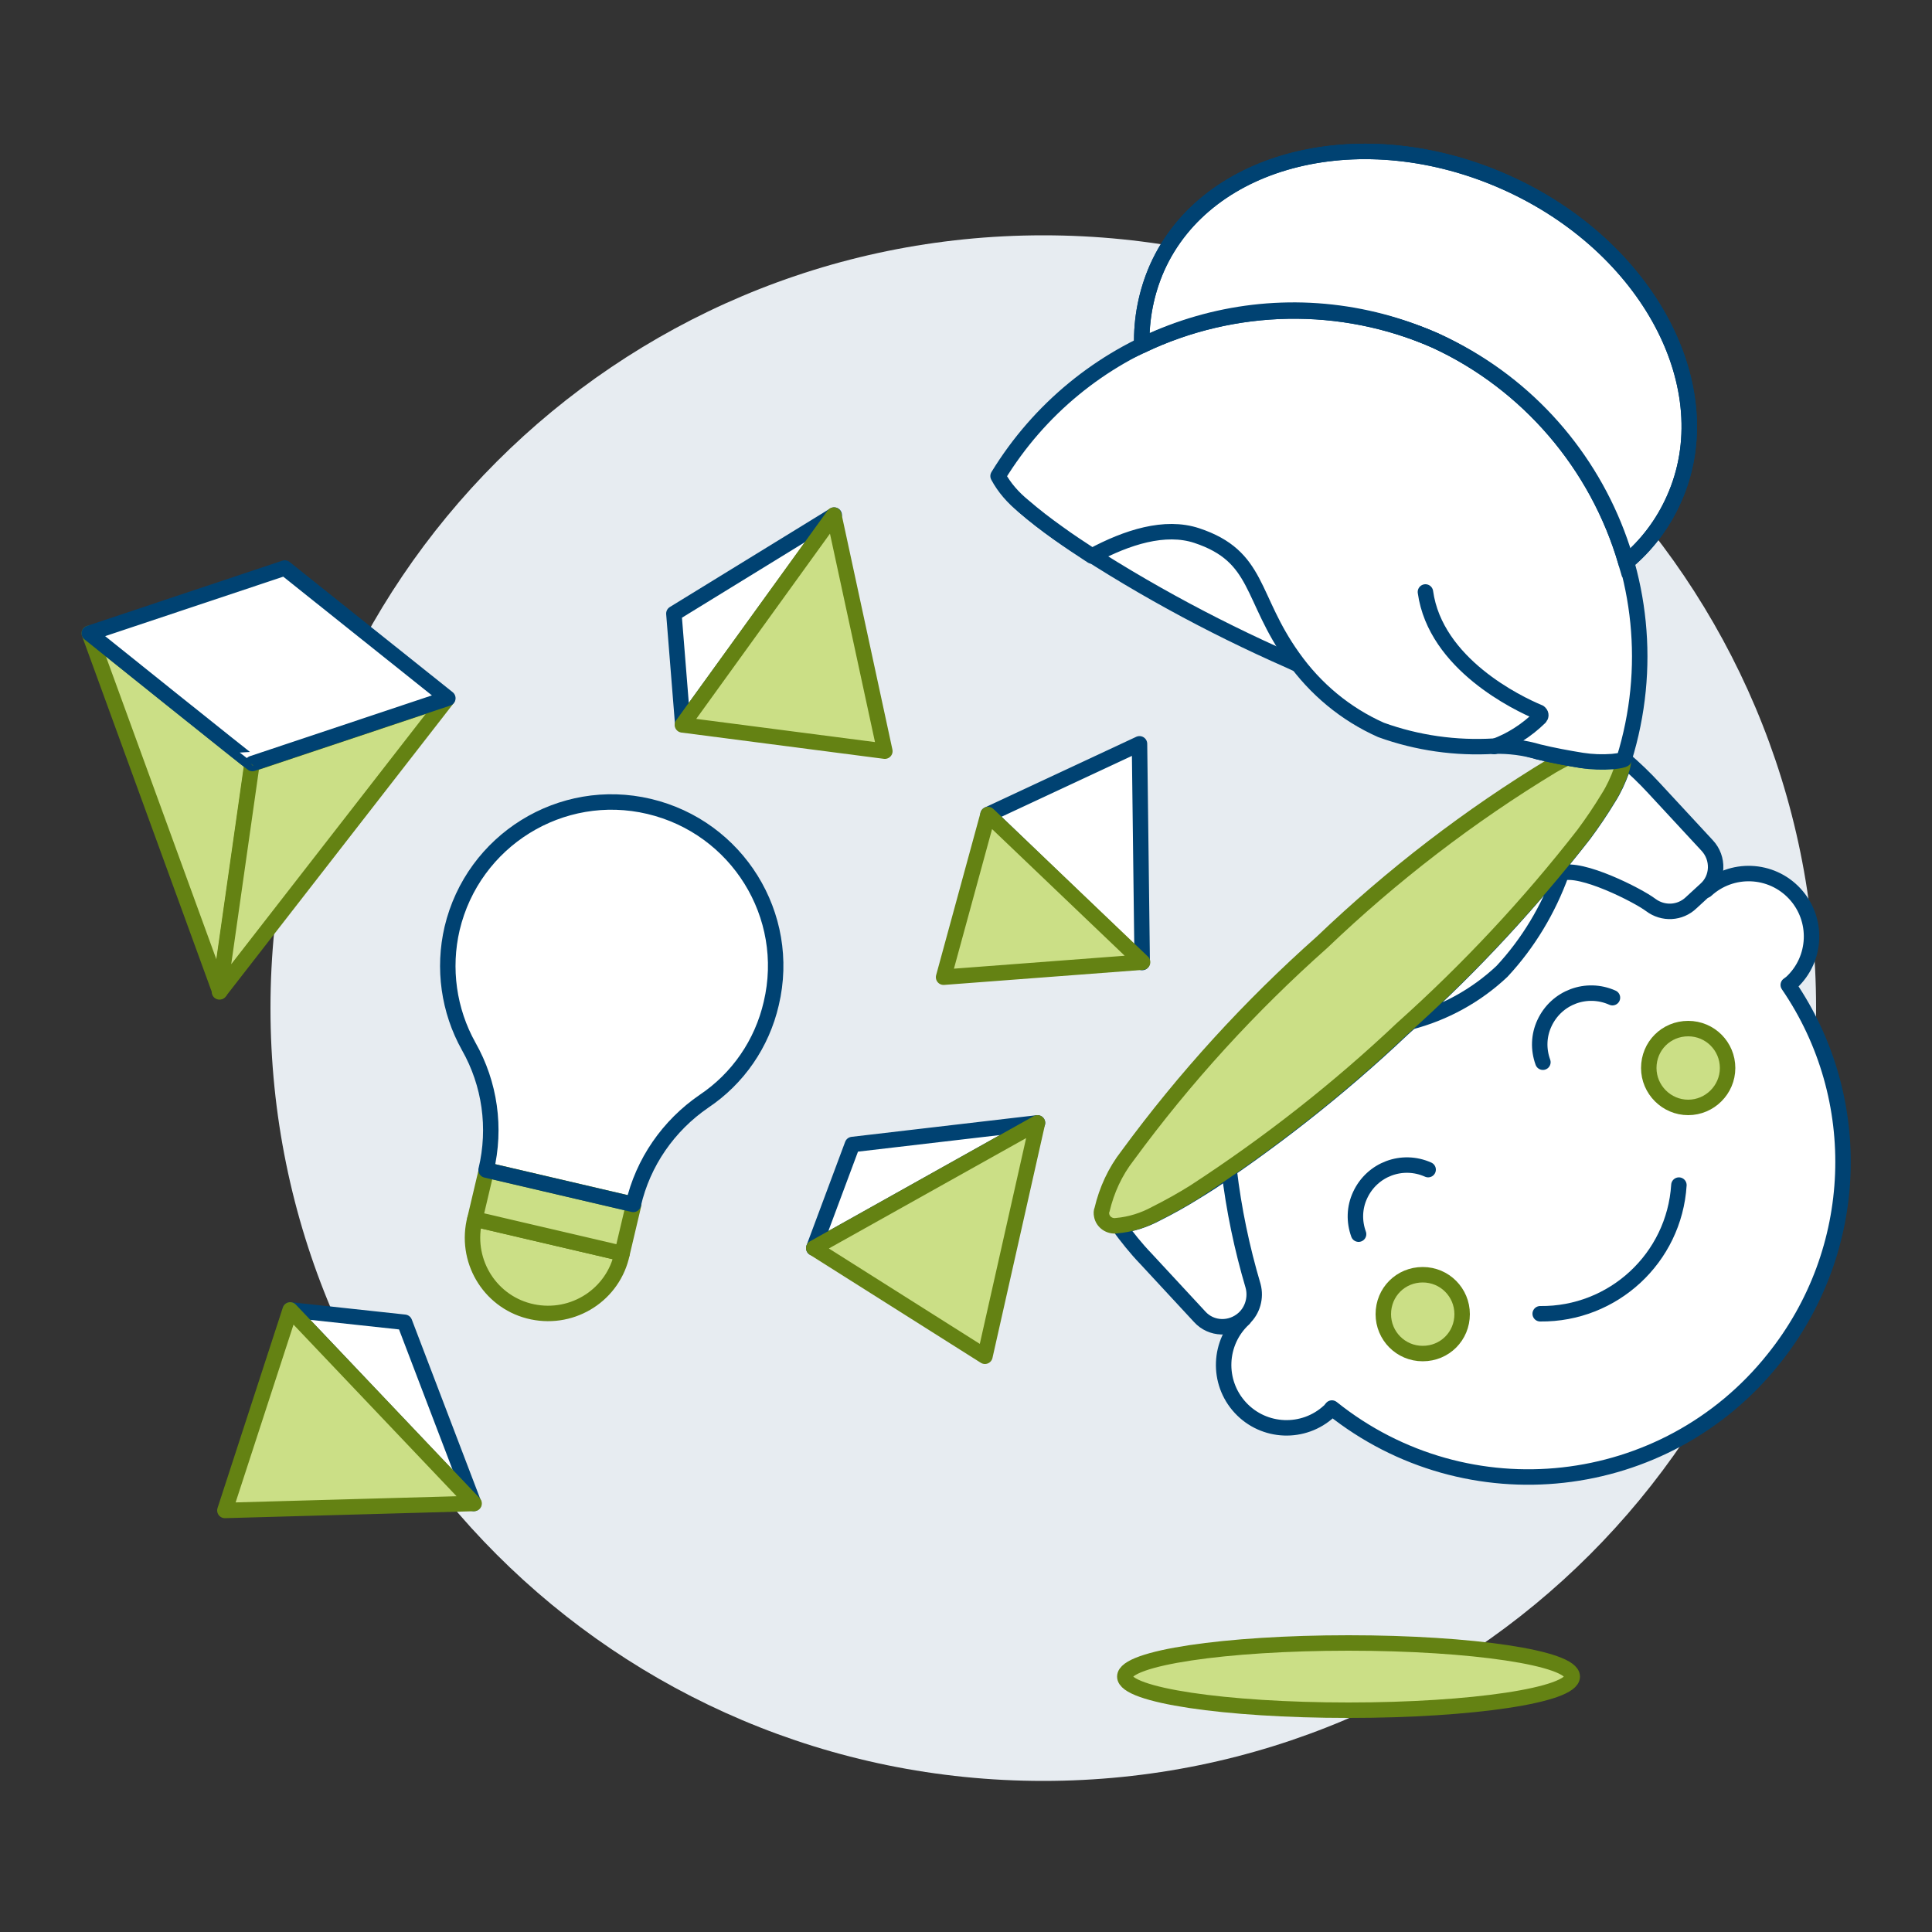 <?xml version="1.0" encoding="UTF-8"?>
<svg xmlns="http://www.w3.org/2000/svg" xmlns:xlink="http://www.w3.org/1999/xlink" version="1.1" id="Creative-Brain-4--Streamline-Ux.svg" x="0px" y="0px" viewBox="0 0 500 500" style="enable-background:new 0 0 500 500;" xml:space="preserve">
<rect x="0" y="0" width="500" height="500" fill="#333333" stroke="none"/>
<style type="text/css">
	.st0{fill:#E7ECF1;}
	.st1{fill:#CBDF86;stroke:#648213;stroke-width:4;stroke-miterlimit:10;}
	.st2{fill:#FFFFFF;}
	.st3{fill:#CBDF86;stroke:#648213;stroke-width:4;stroke-linecap:round;stroke-linejoin:round;}
	.st4{fill:none;stroke:#004272;stroke-width:4;stroke-linecap:round;stroke-linejoin:round;}
	.st5{fill:#FFFFFF;stroke:#004272;stroke-width:4;stroke-linecap:round;stroke-linejoin:round;}
	.st6{fill:#FFFFFF;stroke:#004272;stroke-width:4;stroke-miterlimit:10;}
</style>
<desc>Creative Brain 4 Streamline Illustration: https://streamlinehq.com</desc>
<path class="st0" d="M70,260.9c0,110.5,89.5,200,200,200s200-89.5,200-200s-89.5-200-200-200S70,150.4,70,260.9z"></path>
<path class="st1" d="M291.1,433.9c0,4.8,25.9,8.7,57.9,8.7s57.9-3.9,57.9-8.7s-25.9-8.7-57.9-8.7S291.1,429.1,291.1,433.9z"></path>
<path class="st2" d="M199.6,259.7c5.4-22.8-8.8-45.6-31.6-51s-45.6,8.8-51,31.6c-2.4,10.3-0.9,21.2,4.3,30.5  c5.5,9.7,7.1,21.1,4.5,32l38.1,8.9c2.5-10.9,9.1-20.4,18.3-26.7C191,279.1,197.2,270.1,199.6,259.7z"></path>
<path class="st3" d="M161,324.4c-2.2,10.6-12.6,17.3-23.2,15.1c-10.6-2.2-17.3-12.6-15.1-23.2c0.1-0.3,0.1-0.5,0.2-0.8L161,324.4z"></path>
<path class="st3" d="M122.9,315.5l3-12.7l38.1,8.9l-3,12.7L122.9,315.5z"></path>
<path class="st4" d="M199.6,259.7c5.4-22.8-8.8-45.6-31.6-51s-45.6,8.8-51,31.6c-2.4,10.3-0.9,21.2,4.3,30.5  c5.5,9.7,7.1,21.1,4.5,32l38.1,8.9c2.5-10.9,9.1-20.4,18.3-26.7C191,279.1,197.2,270.1,199.6,259.7z"></path>
<path class="st5" d="M294.9,192.5l0.7,56.6l-39.9-38.3L294.9,192.5z"></path>
<path class="st3" d="M255.7,210.8l-11.5,42.1l51.5-3.9L255.7,210.8L255.7,210.8z"></path>
<path class="st5" d="M104.7,342.2l17.9,46.9L75.1,339L104.7,342.2z"></path>
<path class="st3" d="M75.1,339l-16.9,51.9l64.5-1.8L75.1,339z"></path>
<path class="st5" d="M220.6,296.2l47.9-5.6L210.6,323L220.6,296.2L220.6,296.2z"></path>
<path class="st3" d="M210.6,323l44.3,28l13.6-60.4L210.6,323L210.6,323z"></path>
<path class="st5" d="M174.4,158.8l41.5-25.5l-39.2,54.2L174.4,158.8L174.4,158.8z"></path>
<path class="st3" d="M176.6,187.6l52.4,6.8l-13.2-61.1L176.6,187.6z"></path>
<path class="st3" d="M23.1,163.9l42.2,33.7l-8.4,59L23.1,163.9z"></path>
<path class="st3" d="M56.8,256.7l59-75.9l-50.6,16.9L56.8,256.7z"></path>
<path class="st5" d="M23.1,163.9L73.7,147l42.2,33.7l-50.6,16.9C65.2,197.7,23.1,163.9,23.1,163.9z"></path>
<path class="st5" d="M462.8,254.9c0.3-0.2,0.5-0.4,0.8-0.6c6.6-6.1,7-16.4,0.9-23s-16.4-7-23-0.9l0,0l-13.9-14.9  c-3.3-3.5-6.9-6.8-10.8-9.7c-0.1,0.3-0.3,0.6-0.5,0.8c-2,3.3-4.1,6.4-6.4,9.5c-14.1,18.1-29.8,34.9-46.9,50.2  c-16.6,15.7-34.6,29.8-53.8,42.3c-3.2,2-6.6,3.9-10,5.6l-0.4,0.2c2.7,4.3,5.8,8.3,9.2,12l13.9,14.9c-6.6,6.1-7,16.4-0.9,23  s16.4,7,23,0.9l0,0c0.3-0.2,0.4-0.5,0.7-0.8c35.1,28.1,86.3,22.4,114.3-12.7C481.5,323.7,483,284.4,462.8,254.9L462.8,254.9z"></path>
<path class="st2" d="M318.1,302.8c-3.1,2.1-6,4-8.8,5.7c-3.2,2-6.6,3.9-10,5.6c-3,1.6-6.3,2.7-9.8,3.1c2.2,3,4.5,5.9,7.1,8.6  l13.9,15c3,3.3,8.1,3.4,11.4,0.4c2.3-2.1,3.2-5.4,2.4-8.4C321.4,323,319.3,313,318.1,302.8L318.1,302.8z"></path>
<path class="st2" d="M441.8,218.8L428,203.9c-2.4-2.6-5-5.1-7.7-7.4v0.2c-0.1,0.9-0.3,1.9-0.6,2.7c-0.9,2.5-2,4.9-3.4,7.1  c-2,3.3-4.1,6.4-6.4,9.5c-13.6,17.4-28.6,33.7-45,48.5c8.9-2.3,17.1-6.8,23.8-13.1c6.8-7.3,12-16,15.4-25.4c5-1.8,19.8,5.7,23.1,8.2  c3.2,2.4,7.6,2.2,10.5-0.6l3.7-3.4C444.7,227.3,444.9,222.1,441.8,218.8z"></path>
<path class="st1" d="M358,340.1c0,5.6,4.5,10.2,10.2,10.2s10.2-4.5,10.2-10.2l0,0c0-5.6-4.5-10.2-10.2-10.2S358,334.4,358,340.1  L358,340.1z"></path>
<path class="st1" d="M426.7,276.4c0,5.6,4.6,10.2,10.2,10.2s10.2-4.6,10.2-10.2s-4.5-10.2-10.2-10.2S426.7,270.7,426.7,276.4  C426.7,276.3,426.7,276.3,426.7,276.4L426.7,276.4z"></path>
<path class="st4" d="M398.6,340c18.9,0.2,34.7-14.4,35.9-33.3"></path>
<path class="st4" d="M369.6,302.7c-6.7-3-14.5-0.1-17.6,6.6c-1.5,3.2-1.6,6.8-0.4,10.1"></path>
<path class="st4" d="M417.3,258.2c-6.7-3-14.5-0.1-17.6,6.6c-1.5,3.2-1.6,6.8-0.4,10.1"></path>
<path class="st4" d="M404.1,226.1c0.2-0.9,0.3-1.8,0.2-2.7"></path>
<path class="st4" d="M318.1,302.8c-3.1,2.1-6,4-8.8,5.7c-3.2,2-6.6,3.9-10,5.6c-3,1.6-6.3,2.7-9.8,3.1c2.2,3,4.5,5.9,7.1,8.6  l13.9,15c3,3.3,8.1,3.4,11.4,0.4c2.3-2.1,3.2-5.4,2.4-8.4C321.4,323,319.3,313,318.1,302.8L318.1,302.8z"></path>
<path class="st4" d="M441.8,218.8L428,203.9c-2.4-2.6-5-5.1-7.7-7.4v0.2c-0.1,0.9-0.3,1.9-0.6,2.7c-0.9,2.5-2,4.9-3.4,7.1  c-2,3.3-4.1,6.4-6.4,9.5c-13.6,17.4-28.6,33.7-45,48.5c8.9-2.3,17.1-6.8,23.8-13.1c6.8-7.3,12-16,15.4-25.4c5-1.8,19.8,5.7,23.1,8.2  c3.2,2.4,7.6,2.2,10.5-0.6l3.7-3.4C444.7,227.3,444.9,222.1,441.8,218.8z"></path>
<path class="st3" d="M419.4,193.8c0.6,0.8,0.9,1.9,0.8,2.9c-0.1,0.9-0.3,1.9-0.6,2.7c-0.9,2.5-2,4.9-3.4,7.1c-2,3.3-4.1,6.4-6.4,9.5  c-14.1,18.1-29.8,34.9-46.9,50.2c-16.6,15.7-34.6,29.8-53.8,42.3c-3.2,2-6.6,3.9-10,5.6c-3.1,1.7-6.6,2.8-10.1,3.1  c-1.8,0.3-3.6-0.9-3.9-2.7c-0.1-0.5-0.1-1,0.1-1.4c1.2-5.1,3.4-9.9,6.6-14c14.8-20.2,31.7-38.7,50.4-55.3  c18.1-17.3,38.1-32.7,59.6-45.7c2.6-1.5,5.3-2.8,8.1-3.9l0,0c2-0.8,4-1.3,6.1-1.4C417.4,192.6,418.6,193,419.4,193.8z"></path>
<path class="st5" d="M264.9,131c2.9,2.5,5.9,4.8,9,7c18.9,12.8,39,23.8,59.9,33c20.7,9.8,42.3,17.7,64.5,23.6  c3.7,0.9,7.5,1.6,11.2,2.2l1,0.1c10.9-43.7-15.7-87.9-59.4-98.7c-32.8-8.2-67.2,4.8-86.5,32.5L264.9,131z"></path>
<path class="st2" d="M264.9,131c2.9,2.5,5.9,4.8,9,7c2.6,1.9,5.5,3.8,8.7,5.9c9.1-4.9,18.9-8,27.1-5.3c16.3,5.4,13.8,16,24.9,31.5  c5.8,8.2,13.6,14.7,22.8,18.8c9.4,3.4,19.4,4.8,29.3,4.2c3.9-0.1,7.8,0.4,11.5,1.5c3.7,0.9,7.5,1.6,11.2,2.2  c2.6,0.4,5.2,0.5,7.9,0.3c0.9-0.1,1.9-0.2,2.8-0.5l0.2-0.1c14.7-47.3-11.8-97.5-59-112.2c-39.2-12.2-81.6,3.9-103,38.9  C259.9,126.2,262.2,128.8,264.9,131L264.9,131z"></path>
<path class="st6" d="M371.4,88.1c24,11.1,42,32.1,49.4,57.5l0.1-0.1c5.3-4.4,9.5-10,12.3-16.3c12.9-28.7-6.6-65.5-43.5-82  s-77.3-6.7-90.2,22c-2.8,6.3-4.2,13.3-4,20.2C319.5,78,347.1,77.5,371.4,88.1L371.4,88.1z"></path>
<path class="st4" d="M371.4,88.1c24,11.1,42,32.1,49.4,57.5l0.1-0.1c5.3-4.4,9.5-10,12.3-16.3c12.9-28.7-6.6-65.5-43.5-82  s-77.3-6.7-90.2,22c-2.8,6.3-4.2,13.3-4,20.2C319.5,78,347.1,77.5,371.4,88.1L371.4,88.1z"></path>
<path class="st4" d="M386.7,193.2c4.4-1.6,8.4-4.2,11.8-7.5c0.3-0.3,0.4-0.8,0-1.2c-0.1-0.1-0.2-0.2-0.3-0.2  c-5.3-2.2-26.7-12.4-29.3-31.1"></path>
<path class="st4" d="M264.9,131c2.9,2.5,5.9,4.8,9,7c2.6,1.9,5.5,3.8,8.7,5.9c9.1-4.9,18.9-8,27.1-5.3c16.3,5.4,13.8,16,24.9,31.5  l0,0l0,0l0,0l0,0c5.8,8.2,13.6,14.7,22.8,18.8c9.4,3.4,19.4,4.8,29.3,4.2c3.9-0.1,7.8,0.4,11.5,1.5c3.7,0.9,7.5,1.6,11.2,2.2  c2.6,0.4,5.2,0.5,7.9,0.3c0.9-0.1,1.9-0.2,2.8-0.5l0.2-0.1c14.7-47.3-11.8-97.5-59-112.2c-39.2-12.2-81.6,3.9-103,38.9  C259.9,126.2,262.2,128.8,264.9,131L264.9,131z"></path>
</svg>
